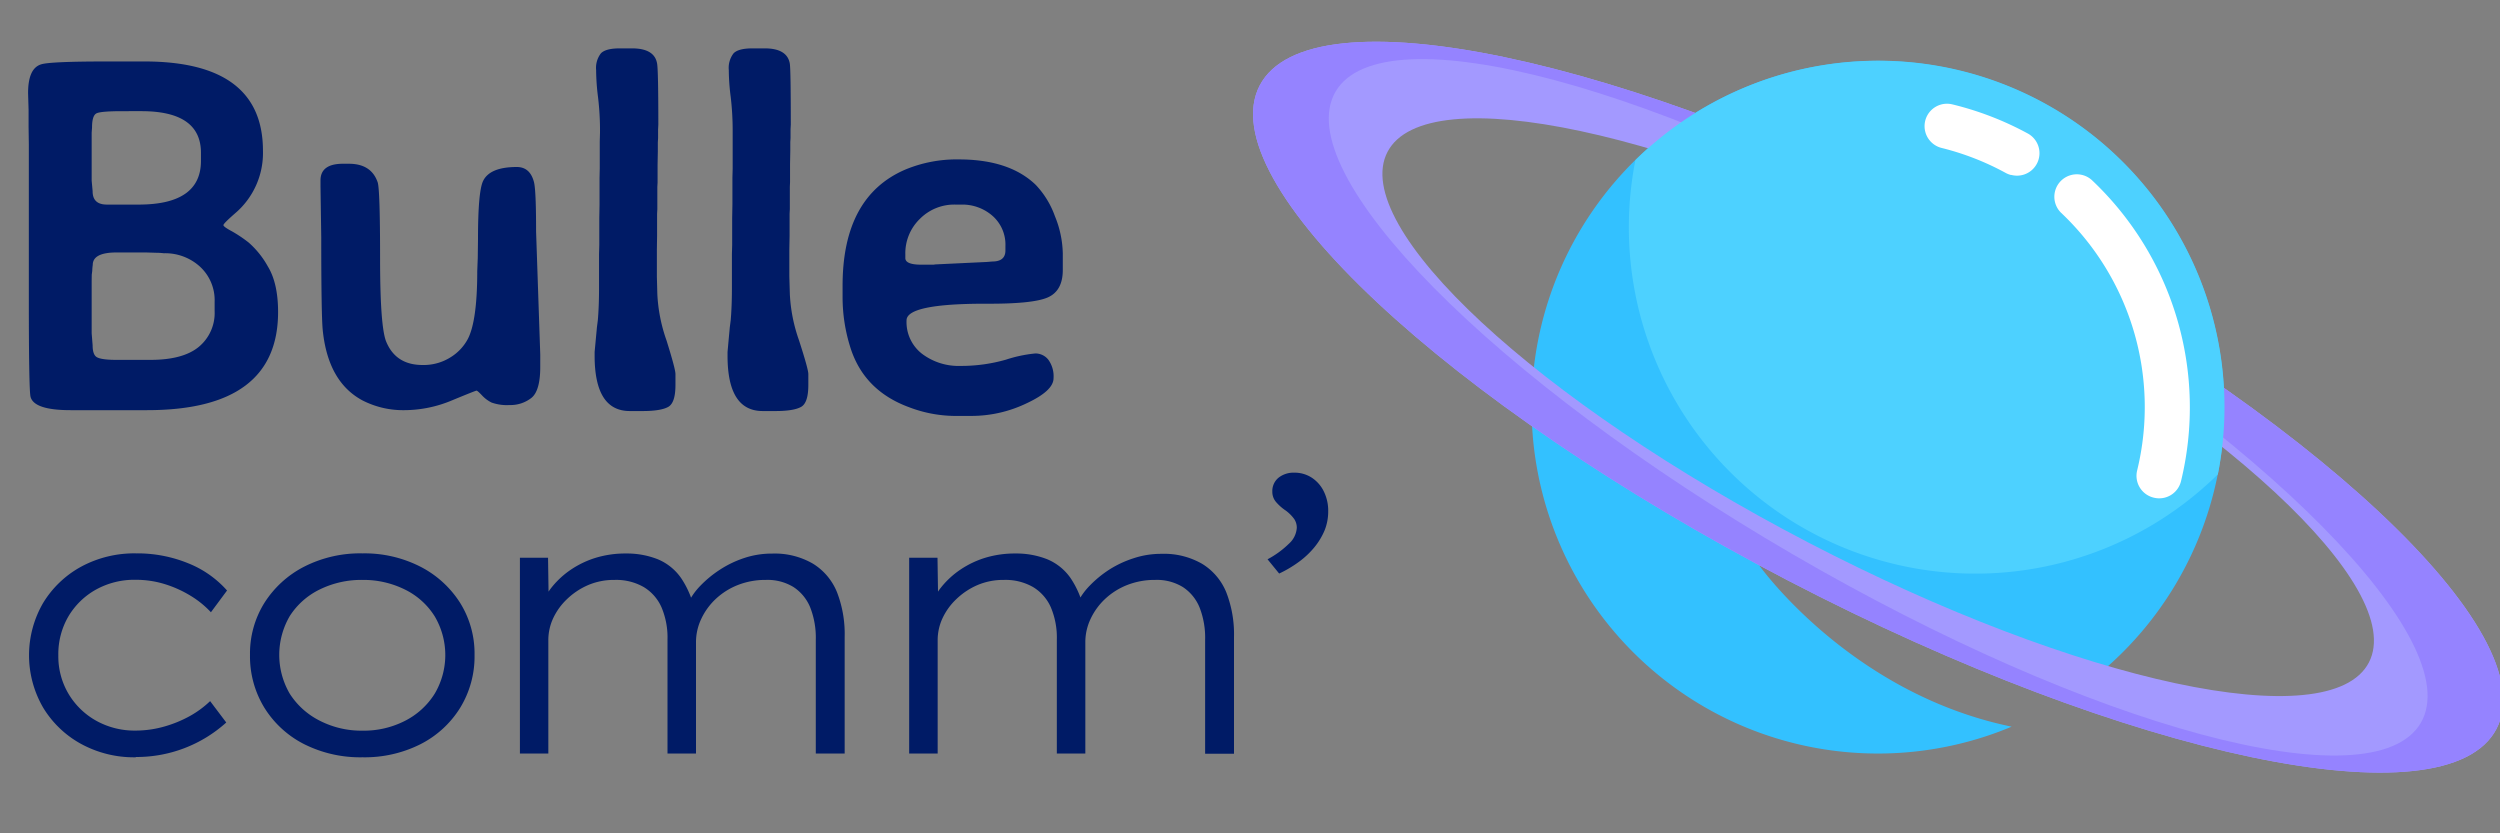 <svg xmlns="http://www.w3.org/2000/svg" viewBox="0 0 600 200"><rect x="0" y="0" width="600" height="200" fill="#808080" stroke="none"/><defs><style>.cls-1{fill:#33c1ff;}.cls-2{fill:#a399ff;}.cls-3{fill:#9583ff;}.cls-4{fill:#4dd1ff;}.cls-5{fill:#fff;}.cls-6{fill:#001b66;}</style></defs><g id="Export"><path class="cls-1" d="M470.49,17A83.12,83.12,0,1,0,482.8,174.4c-38.85-8-60.6-38.73-60.6-38.73l56.53,17.76,21.94,10.74A83.12,83.12,0,0,0,470.49,17Z"/><path id="_Tracé_" data-name="&lt;Tracé&gt;" class="cls-2" d="M472.38,56.12c-82-42.63-158.11-58.57-170.06-35.59s44.82,76.15,126.79,118.79,158.11,58.57,170.06,35.59S554.35,98.76,472.38,56.12ZM568.53,159c-9.31,17.89-69.59,5-134.64-28.85S323.66,54.36,333,36.46s69.58-5,134.63,28.85S577.83,141.08,568.53,159Z"/><path class="cls-3" d="M472.38,56.12c-82-42.63-158.11-58.57-170.06-35.59s44.82,76.15,126.79,118.79,158.11,58.57,170.06,35.59S554.35,98.76,472.38,56.12ZM581,173.48C569.63,193,502.13,174.86,430.21,133s-121-91.56-109.68-111,78.83-1.38,150.75,40.47S592.31,154,581,173.48Z"/><path class="cls-4" d="M454.29,135.28a83,83,0,0,0,78-21.44A83.1,83.1,0,0,0,392.5,38.43,83.11,83.11,0,0,0,454.29,135.28Z"/><path class="cls-5" d="M482.65,42a5.22,5.22,0,0,1-1.29-.5A64.47,64.47,0,0,0,466,35.51a5.38,5.38,0,1,1,2.56-10.46,74.81,74.81,0,0,1,18,6.93,5.39,5.39,0,0,1-3.85,10Z"/><path class="cls-5" d="M516.91,119.44a5.39,5.39,0,0,1-4-6.51A64.17,64.17,0,0,0,494.59,51,5.39,5.39,0,0,1,502,43.18a75,75,0,0,1,21.44,72.31A5.38,5.38,0,0,1,516.91,119.44Z"/><path class="cls-6" d="M32.62,181.75a26.53,26.53,0,0,1-13.14-3.2,24.23,24.23,0,0,1-9.13-8.73,25,25,0,0,1,0-25.11A24.31,24.31,0,0,1,19.48,136a26.82,26.82,0,0,1,13.23-3.19,32.25,32.25,0,0,1,12.47,2.38,24.69,24.69,0,0,1,9.31,6.53l-3.87,5.22a22.78,22.78,0,0,0-4.95-4,27.36,27.36,0,0,0-6.25-2.79,23.42,23.42,0,0,0-6.8-1A19,19,0,0,0,23,141.52,17.72,17.72,0,0,0,16.38,148,17.93,17.93,0,0,0,14,157.27a17.64,17.64,0,0,0,2.48,9.31A17.82,17.82,0,0,0,23.13,173a18.92,18.92,0,0,0,9.4,2.34,25,25,0,0,0,7-1,28.85,28.85,0,0,0,6-2.47,23.75,23.75,0,0,0,4.9-3.6l3.87,5.13a32.12,32.12,0,0,1-21.69,8.28Z"/><path class="cls-6" d="M87,181.75a30,30,0,0,1-14-3.15,24,24,0,0,1-9.54-8.73A23.56,23.56,0,0,1,60,157.18a22.94,22.94,0,0,1,3.47-12.51A24.53,24.53,0,0,1,73,136a29.6,29.6,0,0,1,14-3.19A29.45,29.45,0,0,1,100.89,136a24.53,24.53,0,0,1,9.54,8.69,22.94,22.94,0,0,1,3.46,12.51,23.55,23.55,0,0,1-3.46,12.69,24,24,0,0,1-9.54,8.73A29.79,29.79,0,0,1,87,181.75Zm0-6.39A21.67,21.67,0,0,0,97.2,173a18,18,0,0,0,7.11-6.48,18.23,18.23,0,0,0,0-18.63,17.49,17.49,0,0,0-7.11-6.39A22.36,22.36,0,0,0,87,139.18a22.62,22.62,0,0,0-10.26,2.29,17.74,17.74,0,0,0-7.2,6.39,18.48,18.48,0,0,0,0,18.63,18.24,18.24,0,0,0,7.2,6.48A21.92,21.92,0,0,0,87,175.36Z"/><path class="cls-6" d="M124.78,180.85v-47h6.75l.18,12.06-1.8-.09a13.62,13.62,0,0,1,2.61-5,20.8,20.8,0,0,1,4.55-4.14,22.46,22.46,0,0,1,6-2.84,24.47,24.47,0,0,1,7.2-1,20.1,20.1,0,0,1,7.52,1.35,12.8,12.8,0,0,1,5.67,4.54,21.91,21.91,0,0,1,3.37,8.33L164.74,146l.45-1.35a16,16,0,0,1,2.93-4.1,26.59,26.59,0,0,1,4.59-3.78,25.15,25.15,0,0,1,5.85-2.83,21,21,0,0,1,6.79-1.08,18.22,18.22,0,0,1,9.77,2.43,14.34,14.34,0,0,1,5.76,6.84,27.74,27.74,0,0,1,1.84,10.71v28h-6.93V153.58a19.92,19.92,0,0,0-1.35-7.83,10.65,10.65,0,0,0-4-4.86,11.93,11.93,0,0,0-6.66-1.71,17.88,17.88,0,0,0-6.66,1.21,16.61,16.61,0,0,0-5.31,3.33,15.67,15.67,0,0,0-3.51,4.82,13.05,13.05,0,0,0-1.26,5.58v26.73h-6.84V153.49a18.57,18.57,0,0,0-1.44-7.74,10.72,10.72,0,0,0-4.27-4.86,13.3,13.3,0,0,0-7-1.71,15.77,15.77,0,0,0-6.39,1.26,17.14,17.14,0,0,0-5,3.33,15.22,15.22,0,0,0-3.33,4.59,12.46,12.46,0,0,0-1.17,5.31v27.18Z"/><path class="cls-6" d="M218.2,180.85v-47H225l.18,12.06-1.8-.09a13.62,13.62,0,0,1,2.61-5,20.8,20.8,0,0,1,4.55-4.14,22.46,22.46,0,0,1,6-2.84,24.47,24.47,0,0,1,7.2-1,20.1,20.1,0,0,1,7.52,1.35,12.8,12.8,0,0,1,5.67,4.54,21.91,21.91,0,0,1,3.37,8.33L258.16,146l.45-1.35a16,16,0,0,1,2.93-4.1,26.59,26.59,0,0,1,4.59-3.78A25.15,25.15,0,0,1,272,134a21,21,0,0,1,6.79-1.08,18.22,18.22,0,0,1,9.77,2.43,14.34,14.34,0,0,1,5.76,6.84,27.74,27.74,0,0,1,1.84,10.71v28h-6.93V153.58a19.92,19.92,0,0,0-1.35-7.83,10.65,10.65,0,0,0-4-4.86,11.93,11.93,0,0,0-6.66-1.71,17.88,17.88,0,0,0-6.66,1.21,16.61,16.61,0,0,0-5.31,3.33,15.67,15.67,0,0,0-3.51,4.82,13.05,13.05,0,0,0-1.26,5.58v26.73h-6.84V153.49a18.57,18.57,0,0,0-1.44-7.74,10.72,10.72,0,0,0-4.27-4.86,13.3,13.3,0,0,0-7-1.71,15.77,15.77,0,0,0-6.39,1.26,17.14,17.14,0,0,0-5,3.33,15.22,15.22,0,0,0-3.33,4.59,12.46,12.46,0,0,0-1.17,5.31v27.18Z"/><path class="cls-6" d="M307,137.65l-2.79-3.42a22,22,0,0,0,5.13-3.74,5.58,5.58,0,0,0,1.89-3.82,3.74,3.74,0,0,0-.63-2.12,9.48,9.48,0,0,0-2-2,11.46,11.46,0,0,1-2.29-2,3.71,3.71,0,0,1-.95-2.52,4.13,4.13,0,0,1,1.49-3.38,5.83,5.83,0,0,1,3.82-1.21,7.51,7.51,0,0,1,4.1,1.17,8.26,8.26,0,0,1,2.92,3.28,10.46,10.46,0,0,1,1.08,4.82,12.14,12.14,0,0,1-.85,4.54,16.38,16.38,0,0,1-2.43,4.05,20.13,20.13,0,0,1-3.78,3.56A28,28,0,0,1,307,137.65Z"/><path class="cls-6" d="M66.74,74.88q0,23.57-31.46,23.56H16.94q-8.79,0-9.61-3.22-.42-1.59-.41-24.85V34.69l-.06-4.16V26.37l-.12-4c0-3.95,1-6.25,3.11-6.92q2.16-.71,16.29-.7h8.49q28.48,0,28.48,21.44a19,19,0,0,1-6.68,15c-1.88,1.64-2.81,2.58-2.81,2.84s.65.74,2,1.46a31.81,31.81,0,0,1,4.07,2.73,21.41,21.41,0,0,1,4.6,5.74C65.91,66.6,66.74,70.28,66.74,74.88ZM25.67,49.1h7.61q14.94,0,14.95-10.48V36.68q0-10-14.3-10H29.42q-5.1,0-6.21.5c-.75.33-1.12,1.48-1.12,3.43L22,31.82V43.36l.23,2.52Q22.21,49.11,25.67,49.1Zm2.22,37.27H36.1q7.84,0,11.63-3.14a10.54,10.54,0,0,0,3.78-8.58V72.48A10.94,10.94,0,0,0,48,64a12.38,12.38,0,0,0-8.67-3.22,14.94,14.94,0,0,0-1.64-.11L35,60.59H28c-3.83,0-5.74,1-5.74,3a12,12,0,0,0-.12,1.4l-.12.94L22,67.38V80l.23,2.87c0,1.45.31,2.39.94,2.81S25.35,86.37,27.89,86.37Z"/><path class="cls-6" d="M129.66,88.07q0,5.75-2.14,7.44a8.13,8.13,0,0,1-5.21,1.7,11,11,0,0,1-4.31-.59,7.84,7.84,0,0,1-2.32-1.73c-.72-.76-1.16-1.14-1.31-1.14s-2.13.78-5.92,2.35a29.67,29.67,0,0,1-11.37,2.34A21.35,21.35,0,0,1,87,96.1q-8.31-4.45-9.55-16.94Q77.1,75.35,77.1,57l-.18-12.24V43.3q0-4,5.4-4h1.4c3.6,0,5.9,1.48,6.92,4.45q.58,1.71.58,18.2T92.69,82Q95,87.6,101.42,87.6a12.08,12.08,0,0,0,6.71-1.85,11.54,11.54,0,0,0,4.13-4.36q2.28-4.33,2.28-16.35l.12-3.05.06-4.62q0-11.43,1.23-13.95c1.09-2.23,3.79-3.34,8.08-3.34q3.16,0,4.11,3.57.53,2,.52,11.9l1,29.53Z"/><path class="cls-6" d="M162.11,89.77V92.4c0,2.86-.58,4.6-1.73,5.25s-3.19,1-6.12,1h-3.11q-8.43,0-8.44-13.25v-.93l.36-3.87c.11-1.13.17-1.76.17-1.88l.24-1.87q.28-3.22.29-7.44V60.94l.06-2.11V52.38l.06-3.28V42.66l.05-2.17V34l.06-2.16a67.61,67.61,0,0,0-.47-8.5,53.93,53.93,0,0,1-.46-6.53,5.7,5.7,0,0,1,1.14-4c.76-.8,2.27-1.2,4.54-1.2h3.1q5.28.06,5.86,3.69Q158,17,158,29.94l-.06,1.12v2.11l-.06,1v2.11l-.06,3.22v4.28l-.06,1.11v5.34l-.06,1.11v5.33l-.05,3.22v6.51l.11,4.16a38.6,38.6,0,0,0,2.2,11.13Q162.12,88.6,162.11,89.77Z"/><path class="cls-6" d="M194,89.77V92.4c0,2.86-.58,4.6-1.73,5.25s-3.19,1-6.12,1h-3.11q-8.43,0-8.43-13.25v-.93l.35-3.87c.11-1.13.17-1.76.17-1.88l.24-1.87q.28-3.22.29-7.44V60.94l.06-2.11V52.38l.06-3.28V42.66l.06-2.17V34l0-2.16a69.69,69.69,0,0,0-.46-8.5,52.17,52.17,0,0,1-.47-6.53,5.7,5.7,0,0,1,1.14-4c.76-.8,2.27-1.2,4.54-1.2h3.11q5.26.06,5.86,3.69.23,1.65.23,14.59l-.06,1.12v2.11l-.06,1v2.11l-.06,3.22v4.28l-.05,1.11v5.34l-.06,1.11v5.33l-.06,3.22v6.51l.12,4.16a38.53,38.53,0,0,0,2.19,11.13Q194,88.6,194,89.77Z"/><path class="cls-6" d="M236.5,72.89q-18.93,0-18.93,4a9.64,9.64,0,0,0,3.69,8,14.57,14.57,0,0,0,9.32,2.93,39,39,0,0,0,10.84-1.5,32.38,32.38,0,0,1,7.06-1.49,3.93,3.93,0,0,1,3.11,1.49,6.77,6.77,0,0,1,1.26,4.45q0,3-6.42,6a30.5,30.5,0,0,1-13.21,3.05h-4.28a31.3,31.3,0,0,1-10.66-2.05q-11-4-14.24-14.53a39.87,39.87,0,0,1-1.82-11.84V68.56q0-21.45,15.12-27.89a32.1,32.1,0,0,1,12.77-2.41q12.13,0,18.46,6.1a21.28,21.28,0,0,1,4.6,7.5,24.72,24.72,0,0,1,1.9,9v3.93q0,5-3.6,6.59T236.5,72.89Zm4.8-12.77v-1a9.2,9.2,0,0,0-3.1-7.32,11,11,0,0,0-7.44-2.7h-1.47a11.62,11.62,0,0,0-8.55,3.46A11.48,11.48,0,0,0,217.28,61v.94c0,1.05,1.27,1.58,3.81,1.58h3l.35-.06,12.42-.59,1.29-.11C240.25,62.76,241.3,61.88,241.3,60.12Z"/></g></svg>